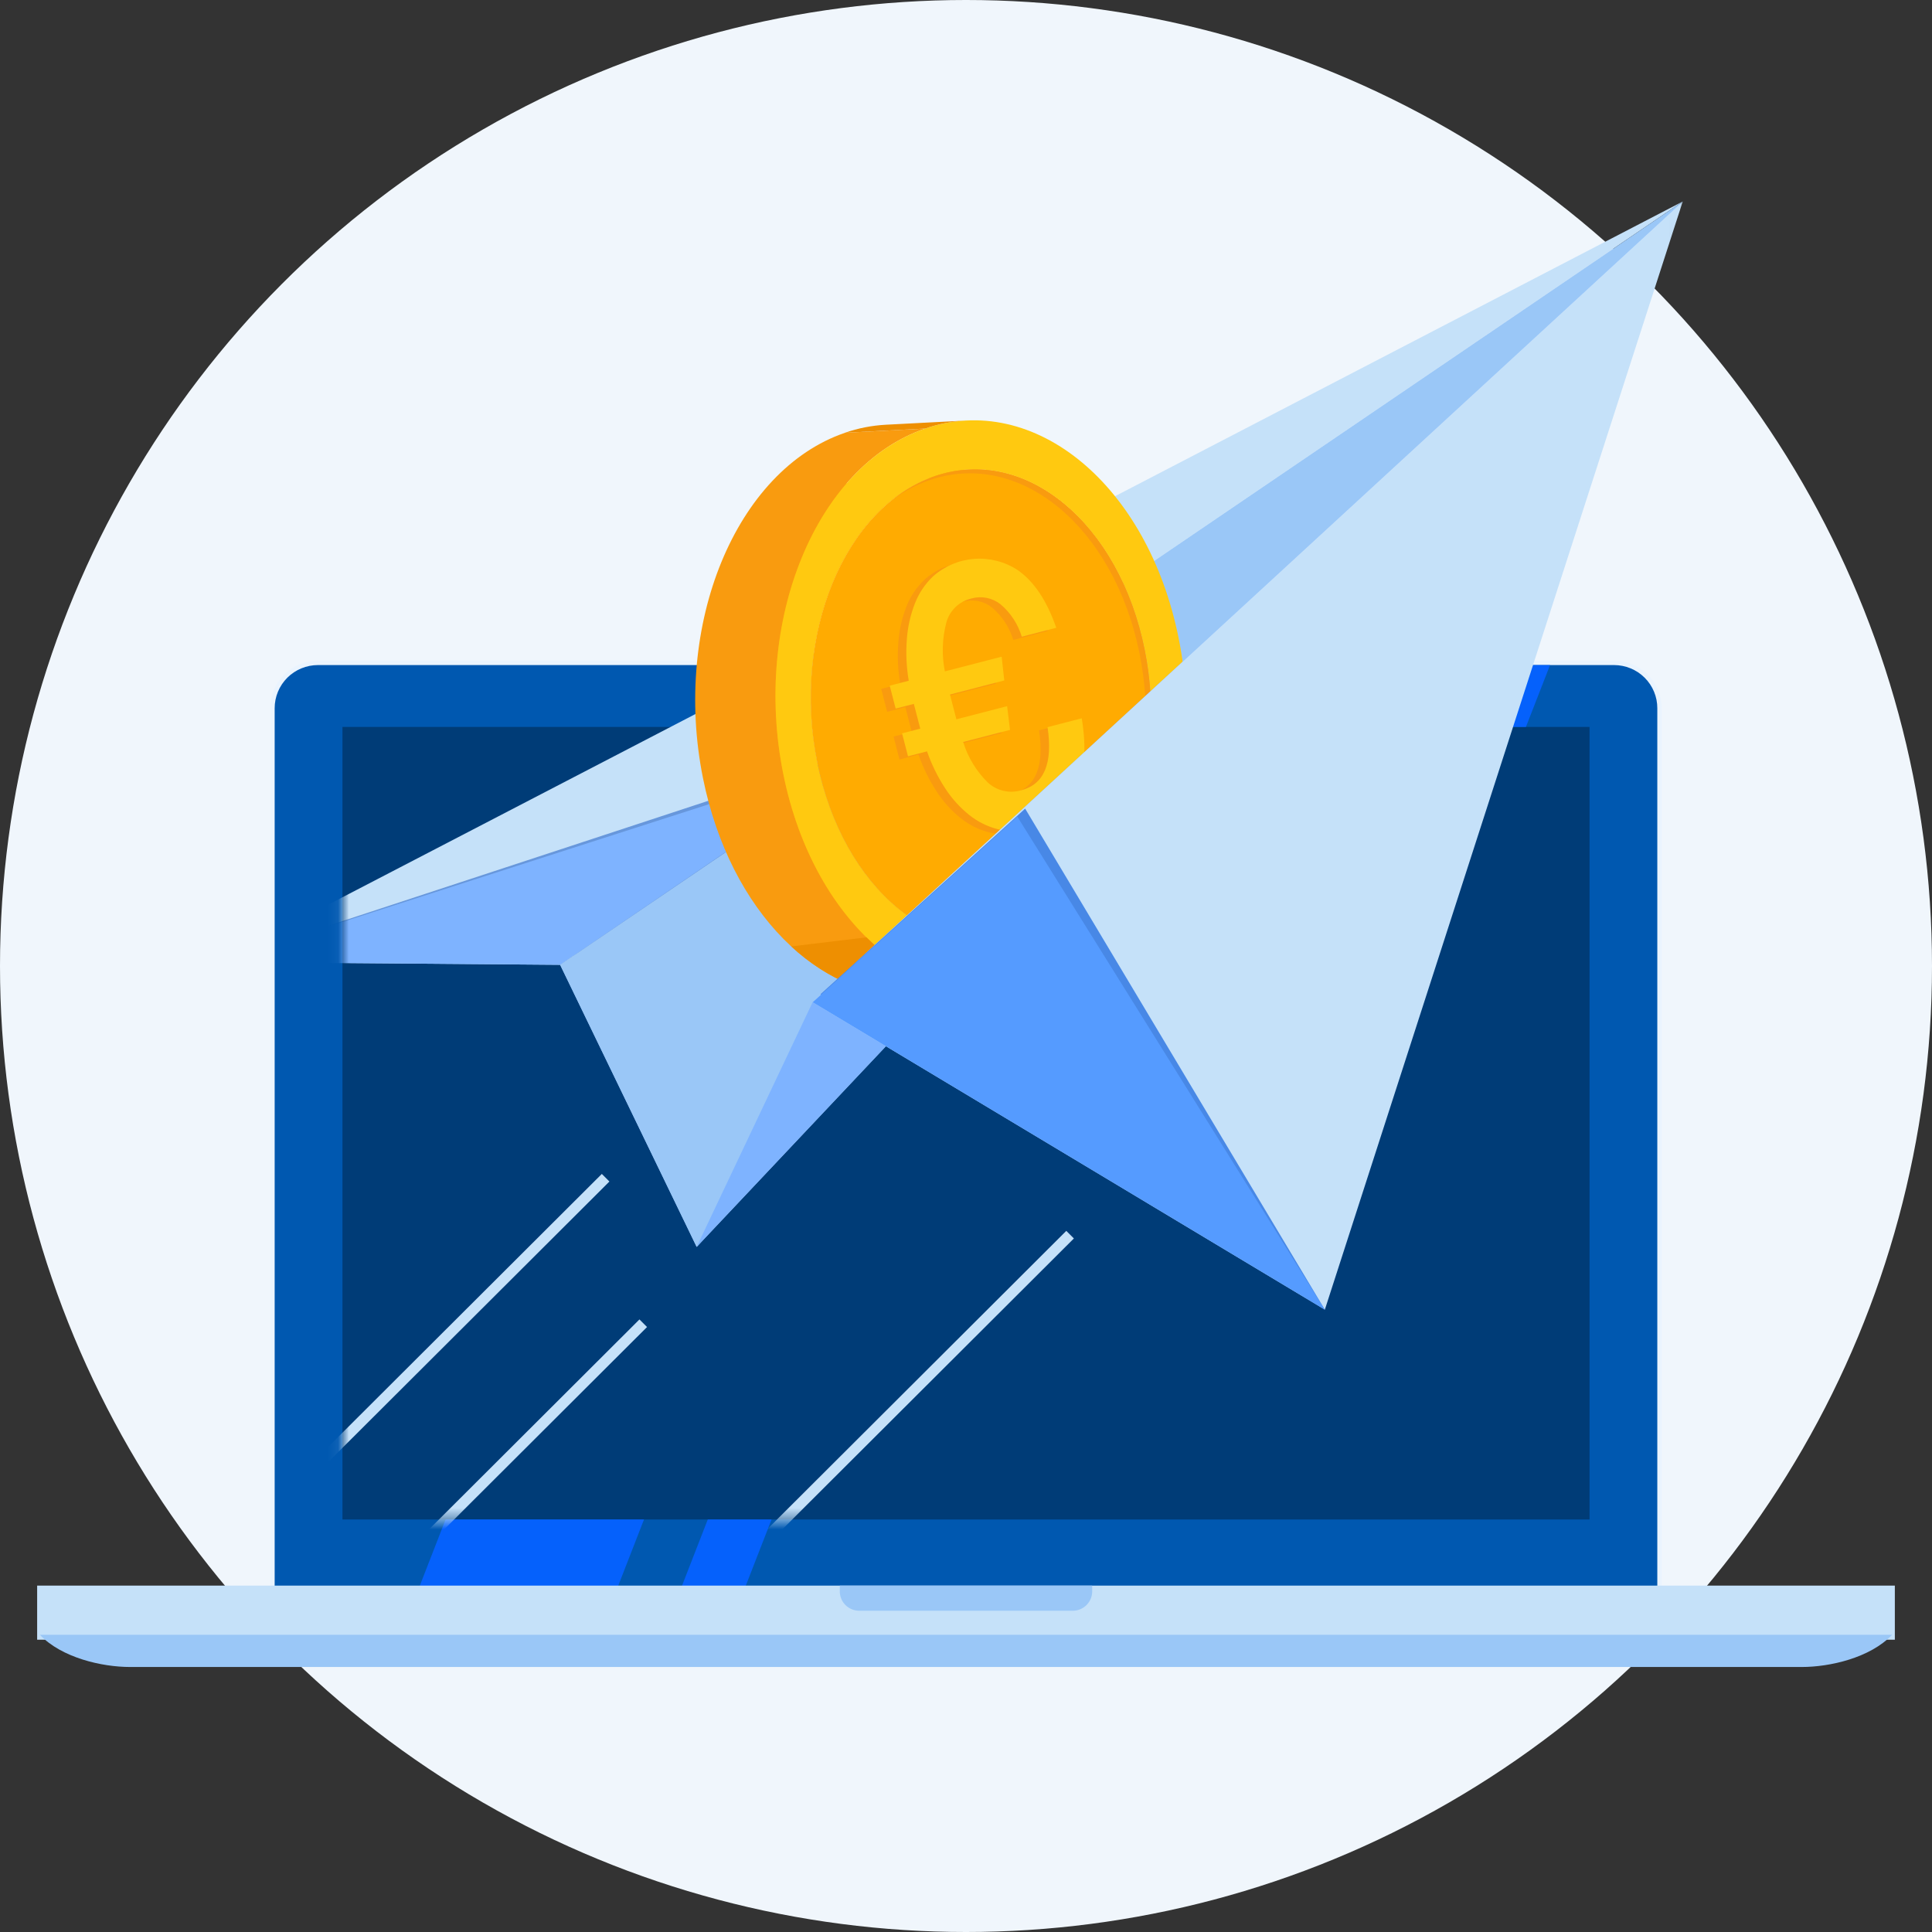 <svg width="180" height="180" viewBox="0 0 180 180" fill="none" xmlns="http://www.w3.org/2000/svg">
<rect x="0" y="0" width="180" height="180" fill="#333333" stroke="none"/>
<circle cx="90" cy="90" r="90" fill="#F0F6FC"/>
<path d="M29.623 152.691C28.443 152.689 27.312 152.222 26.477 151.39C25.643 150.559 25.173 149.432 25.172 148.257V65.981C25.173 64.805 25.642 63.678 26.477 62.847C27.311 62.016 28.443 61.548 29.623 61.547H150.373C151.553 61.548 152.685 62.016 153.519 62.847C154.353 63.679 154.822 64.805 154.823 65.981V148.257C154.822 149.432 154.353 150.559 153.519 151.39C152.685 152.222 151.553 152.689 150.373 152.691H29.623Z" fill="#EAF4FE"/>
<path d="M154.408 148.258C154.409 149.323 153.984 150.345 153.228 151.099C152.472 151.853 151.446 152.277 150.376 152.277H29.626C29.096 152.277 28.571 152.173 28.081 151.971C27.592 151.769 27.147 151.473 26.772 151.1C26.397 150.727 26.1 150.284 25.897 149.796C25.694 149.308 25.59 148.786 25.59 148.258V65.982C25.59 65.454 25.694 64.931 25.897 64.443C26.099 63.956 26.397 63.513 26.771 63.139C27.146 62.766 27.591 62.47 28.081 62.268C28.571 62.066 29.096 61.963 29.626 61.963H150.376C150.905 61.963 151.43 62.067 151.92 62.269C152.409 62.471 152.854 62.767 153.228 63.14C153.603 63.514 153.9 63.956 154.102 64.444C154.305 64.931 154.409 65.454 154.408 65.982V148.258Z" fill="#0058B0"/>
<path d="M148.093 67.727H31.906V141.567H148.093V67.727Z" fill="#003C77"/>
<path d="M89.856 64.758C89.857 64.829 89.843 64.9 89.816 64.966C89.789 65.032 89.75 65.092 89.699 65.143C89.649 65.193 89.589 65.233 89.523 65.261C89.457 65.288 89.386 65.302 89.315 65.302C89.243 65.302 89.172 65.288 89.106 65.261C89.04 65.233 88.98 65.193 88.93 65.143C88.88 65.092 88.84 65.032 88.813 64.966C88.786 64.9 88.773 64.829 88.773 64.758C88.775 64.616 88.833 64.48 88.934 64.38C89.035 64.281 89.172 64.225 89.315 64.225C89.457 64.225 89.594 64.281 89.695 64.38C89.797 64.48 89.854 64.616 89.856 64.758Z" fill="#C5E1F9"/>
<path d="M130.284 67.728L132.528 61.963H114.041L111.797 67.728H130.284Z" fill="#0561FC"/>
<path d="M41.513 141.568L37.344 152.277H55.833L60 141.568H41.513Z" fill="#0561FC"/>
<path d="M142.167 67.728L144.414 61.963H138.47L136.227 67.728H142.167Z" fill="#0561FC"/>
<path d="M65.942 141.568L61.773 152.277H67.716L71.883 141.568H65.942Z" fill="#0561FC"/>
<path d="M176.538 147.727H3.461V152.768H176.538V147.727Z" fill="#C5E1F9"/>
<path d="M3.711 152.308C5.757 154.463 9.52 155.31 12.115 155.31H167.876C170.473 155.31 174.238 154.463 176.283 152.308H3.711Z" fill="#9AC7F7"/>
<path d="M78.242 147.727V148.266C78.242 148.503 78.288 148.737 78.379 148.956C78.47 149.174 78.603 149.373 78.771 149.54C78.939 149.708 79.138 149.841 79.357 149.931C79.577 150.022 79.812 150.069 80.049 150.069H99.948C100.185 150.069 100.421 150.022 100.64 149.932C100.86 149.841 101.059 149.708 101.227 149.541C101.395 149.373 101.528 149.175 101.619 148.956C101.71 148.737 101.757 148.503 101.756 148.266V147.727H78.242Z" fill="#9AC7F7"/>
<mask id="mask0_4477_209472" style="mask-type:alpha" maskUnits="userSpaceOnUse" x="31" y="16" width="127" height="126">
<path d="M31.93 65.009L31.931 141.577H143.76L157.498 16.468L68.658 40.281L31.93 65.009Z" fill="#C4C4C4"/>
</mask>
<g mask="url(#mask0_4477_209472)">
<path d="M20.279 89.632L156.775 18.773L52.183 89.889L20.279 89.632Z" fill="#C5E1F9"/>
<path d="M64.908 116.168L156.778 18.772L52.186 89.888L64.908 116.168Z" fill="#9AC7F7"/>
<path d="M20.632 89.519L82.832 69.072L53.699 88.936L20.632 89.519Z" fill="#6797DC"/>
<path d="M20.284 89.631L81.32 70.023L52.189 89.888L20.284 89.631Z" fill="#7EB3FF"/>
<path d="M64.905 116.171L86.679 91.884L82.83 69.072L52.184 89.891L64.905 116.171Z" fill="#9AC7F7"/>
<path d="M82.773 44.136L90.255 43.743C97.609 43.358 104.572 50.2 106.654 60.551C109.023 72.375 104.117 84.303 95.687 87.188L88.208 87.579C96.639 84.693 101.546 72.767 99.169 60.94C97.092 50.592 90.128 43.749 82.773 44.136Z" fill="#FFC910"/>
<path d="M92.529 87.811L85.049 88.201C86.127 88.142 87.191 87.934 88.211 87.582L95.689 87.192C94.67 87.544 93.606 87.752 92.529 87.811Z" fill="#FFC910"/>
<path d="M82.774 44.137L90.256 43.745C89.178 43.803 88.112 44.01 87.091 44.361L79.613 44.755C80.633 44.402 81.697 44.194 82.774 44.137Z" fill="#FFAB01"/>
<path d="M92.53 87.809L85.05 88.198C77.694 88.583 70.73 81.741 68.657 71.395C66.281 59.568 71.185 47.641 79.616 44.756L87.094 44.361C78.666 47.249 73.758 59.175 76.134 71.002C78.208 81.35 85.172 88.191 92.53 87.809Z" fill="#FFAB01"/>
<path d="M92.766 92.376L85.286 92.767C76.406 93.23 67.999 84.973 65.492 72.48C62.624 58.201 68.549 43.804 78.726 40.32L86.205 39.928C76.03 43.414 70.105 57.81 72.972 72.088C75.48 84.581 83.885 92.841 92.766 92.376Z" fill="#F99B0F"/>
<path d="M86.204 39.925C96.378 36.439 106.951 45.189 109.814 59.466C112.682 73.743 106.76 88.141 96.585 91.626C86.411 95.111 75.834 86.362 72.971 72.085C70.104 57.806 76.029 43.411 86.204 39.925ZM95.69 87.188C104.121 84.304 109.027 72.376 106.658 60.551C104.279 48.724 95.521 41.475 87.094 44.36C78.666 47.248 73.758 59.173 76.134 71.001C78.506 82.827 87.266 90.075 95.69 87.188Z" fill="#FFC910"/>
<path d="M87.093 44.362C95.52 41.477 104.278 48.725 106.657 60.552C109.026 72.378 104.12 84.306 95.69 87.191C87.265 90.077 78.505 82.83 76.133 71.003C73.757 59.175 78.665 47.25 87.093 44.362Z" fill="#FFAB01"/>
<path d="M82.538 39.571C85.03 39.441 87.524 39.31 90.019 39.181C88.717 39.249 87.431 39.5 86.2 39.926L78.721 40.318C79.952 39.892 81.237 39.641 82.538 39.571Z" fill="#EE8F01"/>
<path d="M87.089 44.363C85.654 44.867 84.316 45.613 83.133 46.57C84.194 45.784 85.367 45.164 86.613 44.731C95.042 41.846 103.801 49.092 106.175 60.919C108.144 70.743 105.088 80.631 99.165 85.354C105.398 80.792 108.676 70.64 106.653 60.553C104.274 48.726 95.516 41.478 87.089 44.363Z" fill="#F99B0F"/>
<path d="M85.286 92.765L92.766 92.374C88.429 92.601 84.206 90.742 80.726 87.33L73.718 88.174C77.108 91.3 81.141 92.98 85.286 92.765Z" fill="#EE8F01"/>
<path d="M82.1 64.18L83.873 63.721C83.655 62.446 83.596 61.149 83.696 59.859C83.777 58.714 84.03 57.587 84.448 56.517C84.819 55.563 85.395 54.703 86.138 53.997C87.204 53.047 88.553 52.475 89.977 52.368C91.401 52.261 92.821 52.626 94.016 53.407C95.543 54.469 96.743 56.263 97.616 58.788L94.405 59.62C94.048 58.438 93.357 57.386 92.414 56.59C92.035 56.294 91.592 56.091 91.121 55.999C90.649 55.908 90.163 55.929 89.701 56.061C89.142 56.191 88.63 56.47 88.219 56.87C87.807 57.27 87.513 57.774 87.368 58.329C86.984 59.807 86.94 61.352 87.238 62.85L92.529 61.48L92.775 63.696L87.714 65.006L88.311 67.314L93.038 66.09L93.308 68.299L88.942 69.43C89.384 70.854 90.17 72.147 91.23 73.195C91.642 73.578 92.147 73.847 92.694 73.976C93.242 74.104 93.814 74.087 94.353 73.927C96.493 73.373 97.311 71.412 96.805 68.045L99.99 67.22C100.447 69.973 100.272 72.244 99.465 74.032C98.824 75.349 97.759 76.413 96.441 77.053C95.123 77.692 93.629 77.871 92.197 77.56C91.223 77.317 90.312 76.868 89.526 76.243C88.65 75.543 87.892 74.707 87.281 73.767C86.573 72.686 86 71.522 85.576 70.301L83.803 70.76L83.251 68.624L84.946 68.185L84.349 65.878L82.653 66.317L82.1 64.18Z" fill="#F99B0F"/>
<path d="M82.893 63.882L84.666 63.423C84.448 62.148 84.389 60.85 84.489 59.561C84.57 58.415 84.823 57.288 85.241 56.218C85.612 55.264 86.189 54.404 86.93 53.699C87.997 52.748 89.346 52.176 90.77 52.069C92.194 51.962 93.614 52.327 94.809 53.108C96.336 54.17 97.536 55.964 98.409 58.49L95.198 59.321C94.841 58.139 94.15 57.087 93.207 56.291C92.828 55.995 92.385 55.792 91.914 55.701C91.442 55.609 90.956 55.63 90.494 55.762C89.935 55.892 89.423 56.171 89.011 56.571C88.6 56.971 88.306 57.475 88.161 58.03C87.777 59.508 87.733 61.054 88.031 62.551L93.322 61.182L93.568 63.397L88.507 64.707L89.104 67.015L93.831 65.791L94.101 68L89.735 69.131C90.177 70.555 90.963 71.848 92.023 72.897C92.435 73.28 92.94 73.549 93.487 73.677C94.035 73.805 94.607 73.788 95.146 73.628C97.286 73.074 98.104 71.114 97.598 67.746L100.783 66.921C101.24 69.674 101.065 71.945 100.258 73.733C99.617 75.05 98.552 76.114 97.234 76.754C95.916 77.394 94.422 77.572 92.99 77.261C92.016 77.018 91.105 76.569 90.319 75.944C89.443 75.244 88.685 74.408 88.074 73.469C87.366 72.387 86.793 71.223 86.369 70.002L84.597 70.461L84.043 68.325L85.739 67.886L85.141 65.579L83.446 66.018L82.893 63.882Z" fill="#FFC910"/>
<path d="M64.908 116.167L156.777 18.771L75.71 93.373L64.908 116.167Z" fill="#7EB3FF"/>
<path d="M123.434 122.015L156.777 18.772L75.71 93.373L123.434 122.015Z" fill="#C5E1F9"/>
<path d="M123.433 122.019L95.51 75.335L76.441 92.634L123.433 122.019Z" fill="#4888E6"/>
<path d="M123.434 122.019L94.778 76.077L75.71 93.377L123.434 122.019Z" fill="#559BFF"/>
<path d="M59.93 123.282L31.418 151.73" stroke="#C5E1F9" stroke-miterlimit="10"/>
<path d="M99.698 115.03L71.188 143.477" stroke="#C5E1F9" stroke-miterlimit="10"/>
<path d="M56.424 109.726L27.924 138.158" stroke="#C5E1F9" stroke-miterlimit="10"/>
</g>
</svg>
